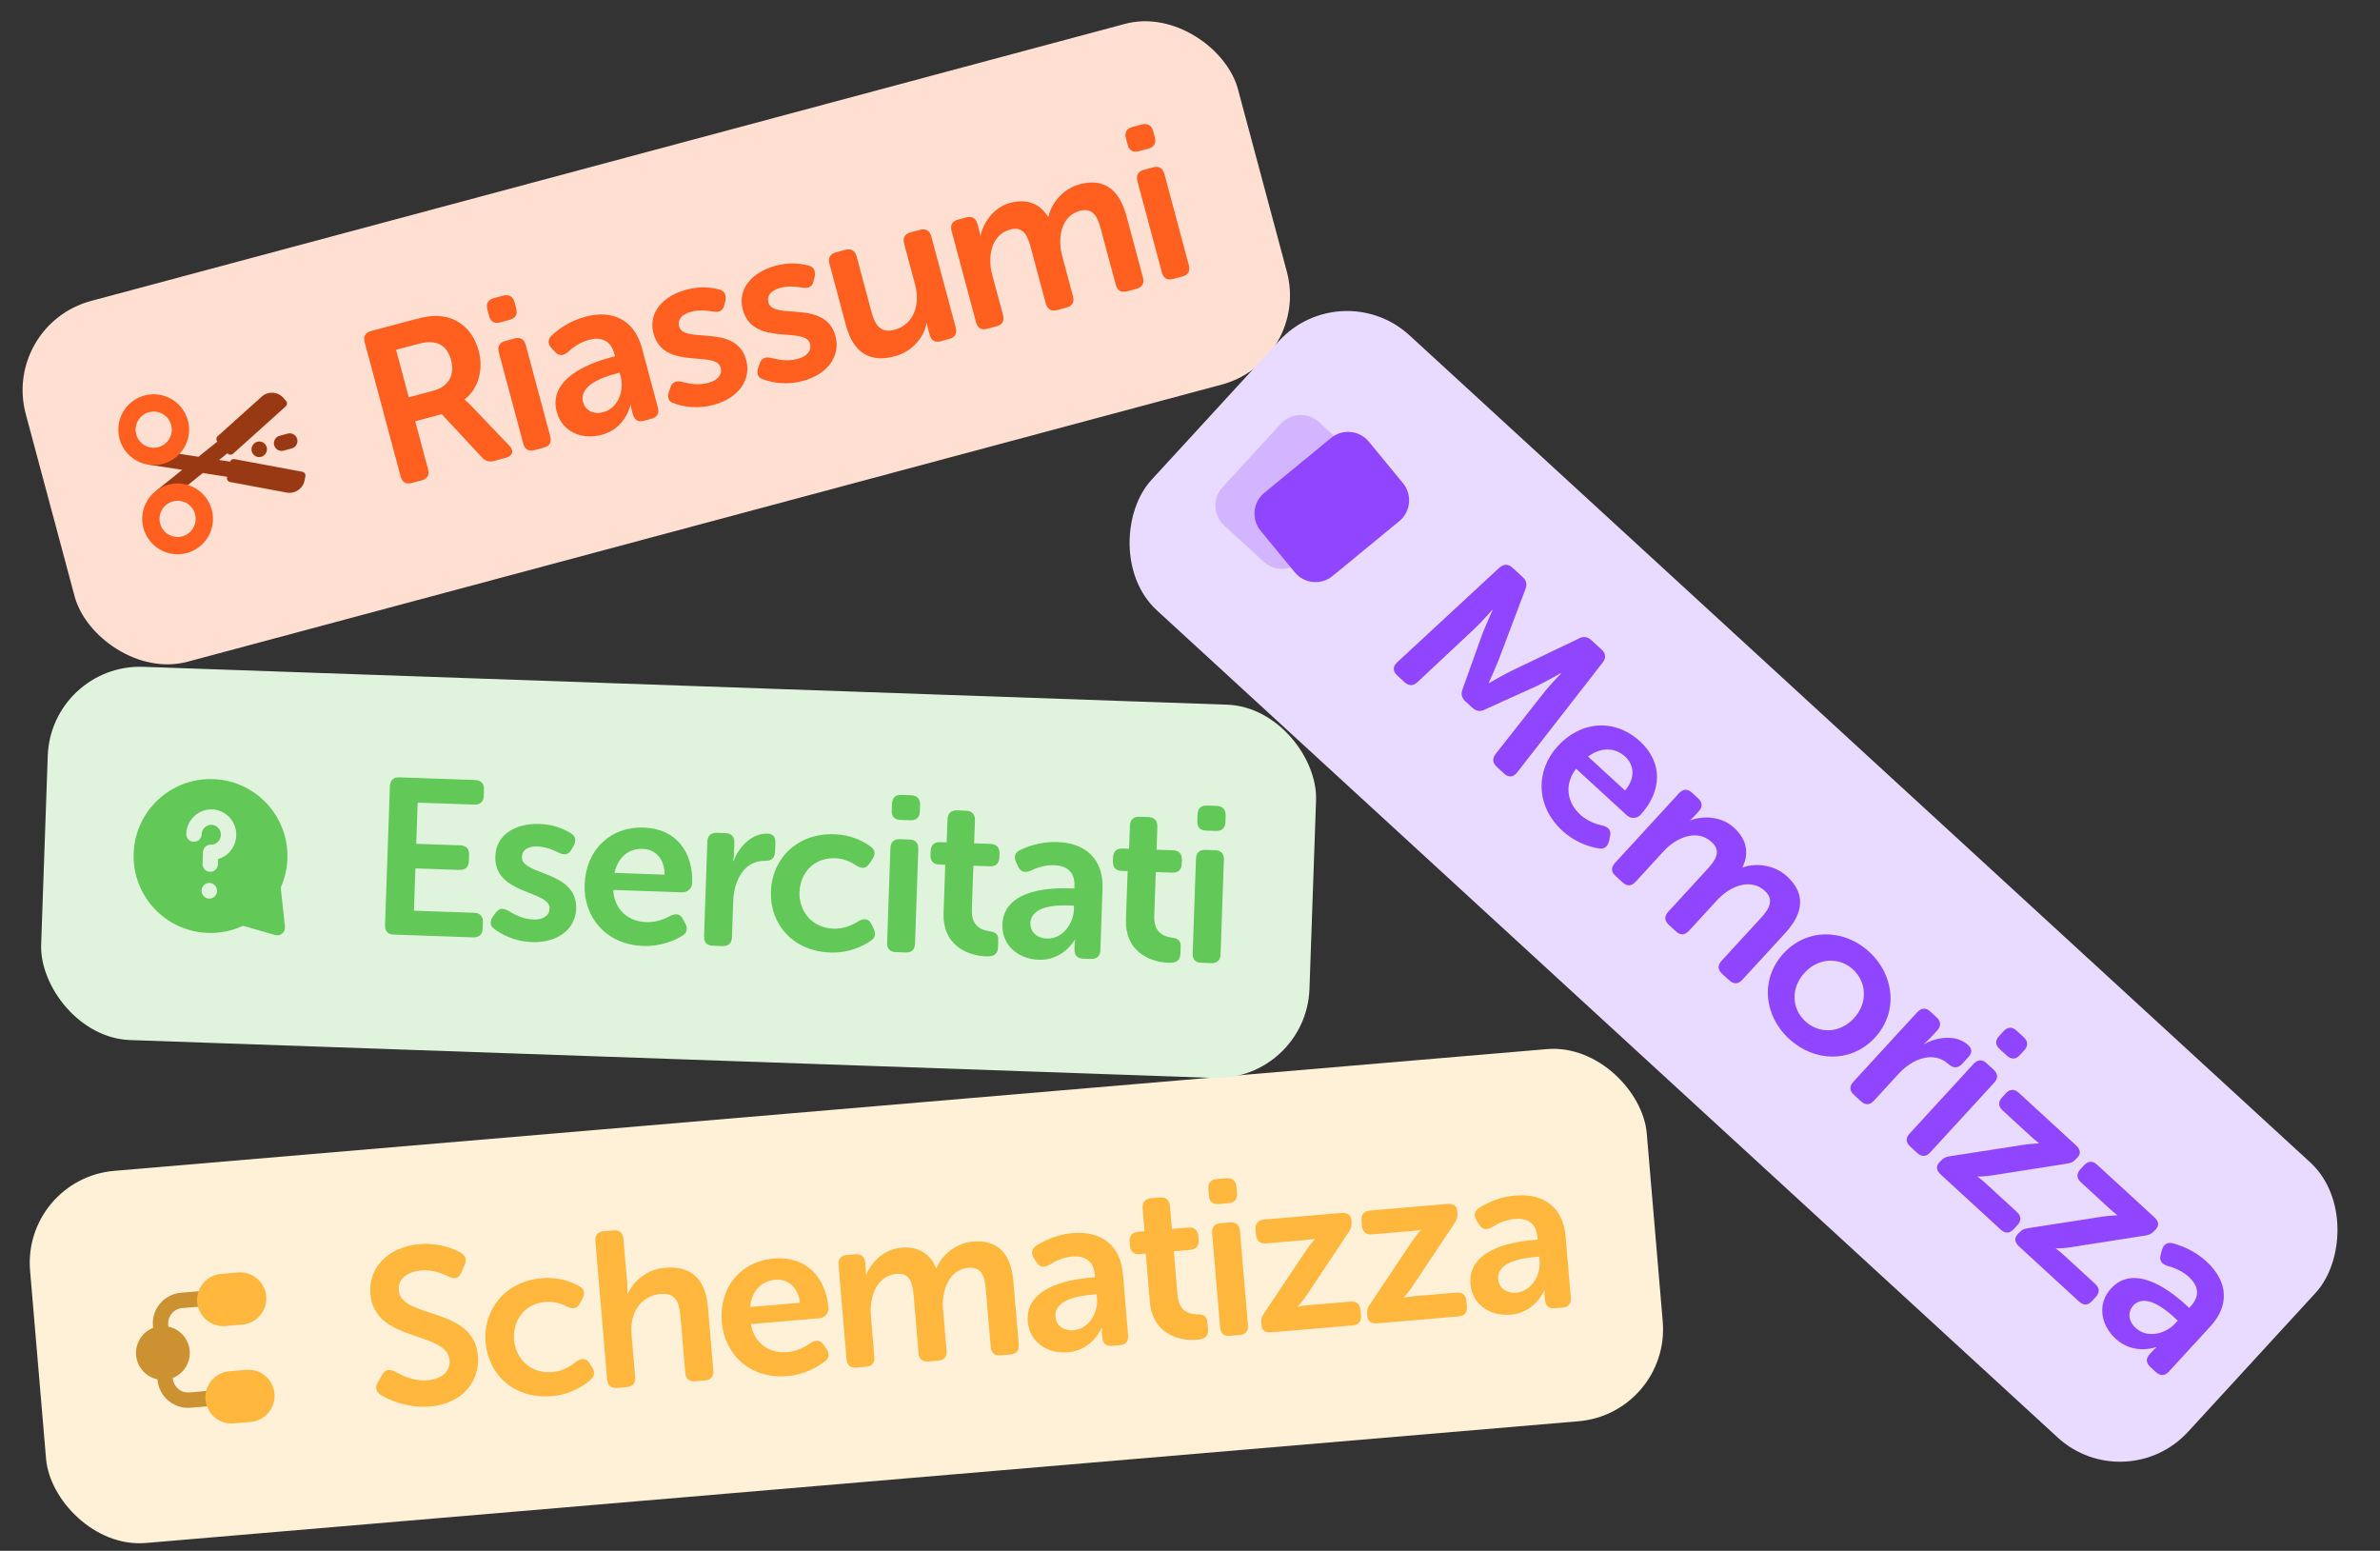 <svg width="330" height="215" viewBox="0 0 330 215" fill="none" xmlns="http://www.w3.org/2000/svg">
<rect x="0" y="0" width="330" height="215" fill="#333333" stroke="none"/>
<rect x="0.259" y="45.036" width="174.007" height="51.777" rx="12.8" transform="rotate(-15 0.259 45.036)" fill="#FFDFD2"/>
<g clip-path="url(#clip0_3974_17400)">
<path d="M39.668 55.588C39.859 55.807 39.838 56.14 39.622 56.334L32.314 62.906C32.092 63.105 31.751 63.084 31.555 62.859L31.536 62.836L30.376 63.767L30.853 63.841L31.907 64.003C31.991 63.757 32.244 63.603 32.507 63.652L41.919 65.405C42.21 65.459 42.402 65.74 42.346 66.031L42.235 66.599C42.011 67.749 40.902 68.503 39.75 68.289L31.899 66.826C31.608 66.771 31.417 66.49 31.473 66.2L31.494 66.098L30.527 65.95L28.123 65.578L23.119 69.599C22.66 69.968 21.989 69.895 21.62 69.436C21.251 68.977 21.324 68.305 21.783 67.936L25.267 65.136L20.85 64.454C20.268 64.364 19.869 63.819 19.959 63.237C20.049 62.655 20.594 62.256 21.176 62.346L27.52 63.326L30.135 61.225C29.944 61.005 29.964 60.673 30.18 60.478L36.278 54.995C37.164 54.197 38.532 54.282 39.314 55.182L39.668 55.588ZM36.485 61.35C36.995 61.645 37.17 62.298 36.875 62.808L36.858 62.839C36.563 63.349 35.91 63.524 35.4 63.23C34.89 62.935 34.716 62.282 35.01 61.773L35.027 61.742C35.322 61.232 35.975 61.056 36.485 61.35ZM41.206 60.866C41.358 61.435 41.02 62.02 40.452 62.173L39.318 62.477C38.749 62.63 38.164 62.292 38.011 61.723C37.859 61.154 38.197 60.569 38.766 60.417L39.898 60.112C40.468 59.96 41.053 60.297 41.206 60.866Z" fill="#993913"/>
<path d="M23.666 68.354C25.643 67.824 27.675 68.998 28.205 70.975C28.735 72.952 27.561 74.985 25.584 75.515C23.607 76.044 21.575 74.87 21.045 72.893C20.515 70.916 21.689 68.884 23.666 68.354Z" stroke="#FF5F1F" stroke-width="2.4" stroke-linecap="round" stroke-linejoin="round"/>
<path d="M20.353 55.99C22.331 55.46 24.363 56.633 24.893 58.61L24.938 58.796C25.349 60.713 24.187 62.637 22.271 63.15L22.086 63.195C20.169 63.606 18.246 62.444 17.732 60.529L17.688 60.343C17.29 58.488 18.365 56.627 20.171 56.044L20.353 55.99Z" stroke="#FF5F1F" stroke-width="2.4" stroke-linecap="round" stroke-linejoin="round"/>
</g>
<path d="M55.546 66.041L50.569 47.465C50.354 46.664 50.651 46.108 51.452 45.893L57.149 44.367C59.226 43.81 60.312 43.71 61.306 43.857C63.681 44.175 65.616 45.819 66.379 48.667C67.047 51.16 66.378 53.884 64.421 55.362L64.436 55.422C64.436 55.422 64.791 55.676 65.413 56.337L70.586 61.757C71.321 62.482 71.103 63.208 70.123 63.471L68.521 63.9C67.839 64.083 67.322 63.935 66.837 63.429L61.251 57.42L57.572 58.406L59.344 65.023C59.567 65.854 59.263 66.381 58.462 66.596L57.097 66.961C56.296 67.176 55.769 66.872 55.546 66.041ZM56.681 55.083L60.123 54.16C62.17 53.612 63.105 51.994 62.548 49.917C62.19 48.581 61.4 47.648 60.115 47.484C59.547 47.382 58.862 47.438 57.735 47.74L54.916 48.495L56.681 55.083ZM69.355 44.69C68.554 44.905 68.027 44.6 67.812 43.799L67.574 42.909C67.359 42.108 67.655 41.551 68.457 41.337L69.762 40.987C70.563 40.772 71.128 41.098 71.342 41.899L71.581 42.789C71.796 43.591 71.462 44.125 70.661 44.34L69.355 44.69ZM72.551 61.484L69.164 48.844C68.949 48.042 69.246 47.486 70.047 47.272L71.352 46.922C72.154 46.707 72.688 47.041 72.903 47.842L76.29 60.483C76.513 61.314 76.209 61.84 75.407 62.055L74.102 62.405C73.301 62.62 72.774 62.315 72.551 61.484ZM77.193 57.092C76.008 52.671 81.269 50.466 84.652 49.56L85.275 49.393L85.18 49.037C84.647 47.049 83.188 46.708 81.645 47.121C80.369 47.463 79.339 48.248 78.73 48.825C78.076 49.35 77.481 49.382 76.934 48.766L76.486 48.281C75.947 47.694 75.906 47.069 76.515 46.492C77.359 45.725 78.882 44.523 81.137 43.918C85.054 42.869 87.986 44.436 89.012 48.264L91.214 56.484C91.437 57.315 91.133 57.841 90.302 58.064L89.293 58.334C88.492 58.549 87.965 58.245 87.743 57.414L87.584 56.821C87.472 56.405 87.468 56.152 87.468 56.152L87.409 56.168C87.409 56.168 86.748 59.398 83.424 60.288C80.665 61.028 77.932 59.852 77.193 57.092ZM80.844 55.764C81.115 56.773 82.148 57.545 83.662 57.14C85.769 56.575 86.561 54.073 86.068 52.233L85.917 51.67L85.294 51.837C83.395 52.346 80.24 53.509 80.844 55.764ZM93.497 55.936C92.711 55.733 92.477 55.096 92.747 54.324L92.96 53.694C93.238 52.952 93.727 52.757 94.572 52.944C95.387 53.139 96.69 53.49 98.233 53.077C99.538 52.727 100.181 51.919 99.926 50.969C99.266 48.506 92.005 51.438 90.614 46.245C89.819 43.278 92.009 41.005 95.184 40.154C97.202 39.614 98.771 39.893 99.692 40.123C100.469 40.296 100.725 40.896 100.582 41.666L100.428 42.279C100.263 43.087 99.723 43.327 98.894 43.199C98.162 43.078 97.063 42.895 95.817 43.229C94.511 43.579 93.912 44.312 94.167 45.261C94.835 47.754 102.08 44.763 103.463 49.926C104.179 52.596 102.456 55.189 98.955 56.127C96.522 56.779 94.584 56.312 93.497 55.936ZM105.879 52.618C105.093 52.415 104.858 51.778 105.129 51.006L105.342 50.377C105.62 49.634 106.108 49.44 106.953 49.627C107.769 49.822 109.071 50.172 110.614 49.759C111.92 49.409 112.562 48.601 112.308 47.651C111.648 45.188 104.387 48.12 102.996 42.927C102.201 39.96 104.39 37.688 107.565 36.837C109.583 36.296 111.153 36.575 112.073 36.806C112.851 36.979 113.107 37.578 112.964 38.348L112.81 38.962C112.645 39.769 112.105 40.009 111.275 39.882C110.543 39.76 109.445 39.577 108.198 39.911C106.893 40.261 106.294 40.994 106.548 41.943C107.216 44.436 114.461 41.445 115.845 46.608C116.56 49.279 114.838 51.871 111.336 52.809C108.903 53.461 106.965 52.995 105.879 52.618ZM117.28 45.047L115.006 36.56C114.791 35.759 115.117 35.195 115.918 34.98L117.194 34.638C118.025 34.416 118.559 34.75 118.774 35.551L120.841 43.266C121.334 45.106 122.143 46.225 124.012 45.724C126.742 44.992 127.612 42.183 126.888 39.483L125.362 33.786C125.147 32.984 125.443 32.428 126.274 32.206L127.55 31.864C128.351 31.649 128.915 31.975 129.13 32.776L132.517 45.417C132.74 46.248 132.406 46.782 131.605 46.997L130.448 47.307C129.646 47.522 129.12 47.218 128.897 46.387L128.658 45.496C128.563 45.14 128.535 44.798 128.535 44.798L128.476 44.814C128.177 46.548 126.656 48.705 124.074 49.396C120.84 50.263 118.385 49.172 117.28 45.047ZM135.329 44.663L131.942 32.023C131.727 31.221 132.023 30.665 132.824 30.45L133.981 30.14C134.783 29.925 135.317 30.259 135.532 31.061L135.778 31.98C135.866 32.307 135.902 32.679 135.902 32.679L135.961 32.663C136.306 30.98 137.684 28.766 140.058 28.13C142.343 27.518 144.142 28.181 145.314 30.061L145.374 30.045C145.753 28.258 147.328 26.182 149.702 25.546C152.847 24.703 155.134 25.999 156.2 29.975L158.474 38.462C158.696 39.292 158.363 39.827 157.561 40.042L156.285 40.384C155.455 40.606 154.928 40.302 154.705 39.471L152.622 31.697C152.161 29.976 151.485 28.758 149.734 29.227C147.182 29.911 146.576 32.872 147.284 35.513L148.771 41.062C148.993 41.892 148.689 42.419 147.888 42.634L146.582 42.984C145.781 43.198 145.225 42.902 145.002 42.071L142.919 34.297C142.482 32.665 141.871 31.334 140.09 31.811C137.42 32.526 136.905 35.59 137.581 38.113L139.067 43.661C139.29 44.492 138.986 45.019 138.185 45.234L136.879 45.584C136.078 45.798 135.551 45.494 135.329 44.663ZM157.902 20.964C157.101 21.178 156.574 20.874 156.359 20.073L156.121 19.183C155.906 18.382 156.202 17.825 157.003 17.611L158.309 17.261C159.11 17.046 159.675 17.372 159.889 18.173L160.128 19.064C160.342 19.865 160.009 20.399 159.207 20.614L157.902 20.964ZM161.098 37.758L157.711 25.118C157.496 24.317 157.792 23.76 158.594 23.545L159.899 23.196C160.7 22.981 161.235 23.315 161.45 24.116L164.837 36.757C165.059 37.587 164.755 38.114 163.954 38.329L162.649 38.679C161.847 38.893 161.321 38.589 161.098 37.758Z" fill="#FF5F1F"/>
<rect x="3.087" y="163.408" width="224.967" height="51.777" rx="12.8" transform="rotate(-4.856 3.087 163.408)" fill="#FFF1D8"/>
<path d="M29.524 180.989L25.273 181.35C24.099 181.449 23.228 182.482 23.328 183.656L23.35 183.917C24.921 184.247 26.157 185.575 26.3 187.257C26.443 188.939 25.448 190.455 23.955 191.045L23.959 191.096C24.059 192.27 25.091 193.141 26.265 193.041L29.454 192.77L29.634 194.896L26.446 195.167C24.098 195.366 22.033 193.624 21.834 191.276L21.829 191.227C20.254 190.901 19.013 189.573 18.87 187.888C18.727 186.203 19.726 184.683 21.224 184.096L21.202 183.836C21.003 181.488 22.744 179.423 25.092 179.224L29.344 178.863L29.524 180.989Z" fill="#CC9232"/>
<path d="M32.411 197.337L34.749 197.138C36.682 196.974 38.132 195.322 38.066 193.404L38.056 193.218C37.886 191.222 36.131 189.741 34.135 189.911L31.798 190.109L31.611 190.13C29.71 190.389 28.326 192.097 28.49 194.03L28.511 194.216C28.762 196.055 30.369 197.411 32.224 197.348L32.411 197.337Z" fill="#FFB73E"/>
<path d="M27.344 180.531C27.175 178.536 28.655 176.78 30.651 176.611L32.989 176.412C34.985 176.243 36.74 177.724 36.91 179.719C37.079 181.715 35.599 183.47 33.603 183.64L31.265 183.838C29.269 184.008 27.514 182.527 27.344 180.531Z" fill="#FFB73E"/>
<path d="M52.756 193.357C52.23 192.97 51.88 192.476 52.422 191.597L53.012 190.56C53.444 189.845 53.962 189.771 54.764 190.134C55.51 190.564 57.164 191.533 59.307 191.351C61.327 191.18 62.466 190.066 62.341 188.596C61.99 184.464 51.931 186.182 51.356 179.417C51.031 175.591 54.004 172.841 58.136 172.49C60.707 172.271 62.903 173.072 63.878 173.667C64.593 174.099 64.734 174.673 64.424 175.378L63.959 176.435C63.575 177.362 62.922 177.294 62.251 177.012C61.319 176.567 60.068 175.995 58.384 176.138C56.364 176.309 55.162 177.398 55.287 178.867C55.633 182.938 65.676 181.037 66.264 187.955C66.563 191.475 64.177 194.606 59.616 194.994C56.525 195.256 53.898 194.092 52.756 193.357ZM67.335 186.106C66.957 181.668 69.946 177.653 75.119 177.213C77.629 177 79.391 177.775 80.364 178.34C81.043 178.714 81.128 179.354 80.757 180.064L80.411 180.71C80.011 181.453 79.491 181.497 78.725 181.192C78.046 180.818 76.961 180.386 75.614 180.501C72.737 180.745 71.054 183.077 71.281 185.74C71.504 188.373 73.564 190.479 76.564 190.224C78.094 190.094 79.261 189.317 79.952 188.734C80.68 188.241 81.27 188.283 81.73 188.984L82.086 189.539C82.51 190.182 82.47 190.802 81.895 191.282C81.005 192.067 79.201 193.33 76.508 193.559C71.335 193.998 67.719 190.637 67.335 186.106ZM84.181 191.242L82.553 172.08C82.483 171.254 82.903 170.756 83.73 170.686L85.046 170.574C85.903 170.501 86.371 170.924 86.441 171.75L86.976 178.056C87.041 178.821 86.996 179.38 86.996 179.38L87.058 179.375C87.695 177.81 89.514 175.99 92.208 175.762C95.667 175.468 97.81 177.105 98.161 181.237L98.904 189.991C98.977 190.848 98.555 191.316 97.728 191.386L96.412 191.498C95.555 191.571 95.09 191.179 95.017 190.322L94.341 182.363C94.18 180.465 93.581 179.221 91.622 179.388C88.897 179.619 87.309 181.974 87.561 184.943L88.069 190.912C88.141 191.769 87.749 192.234 86.892 192.307L85.576 192.419C84.749 192.489 84.254 192.099 84.181 191.242ZM100.084 183.324C99.676 178.518 102.634 174.876 107.318 174.478C111.756 174.101 114.503 177.043 114.867 181.328C114.925 182.002 114.398 182.694 113.632 182.759L104.113 183.568C104.597 186.363 106.803 187.655 109.16 187.455C110.599 187.333 111.746 186.681 112.441 186.159C113.175 185.727 113.734 185.772 114.192 186.442L114.611 187.023C115.038 187.696 114.968 188.318 114.328 188.774C113.373 189.502 111.614 190.576 109.165 190.784C103.992 191.224 100.461 187.763 100.084 183.324ZM104.004 181.203L110.922 180.615C110.676 178.447 109.251 177.273 107.475 177.424C105.486 177.593 104.195 179.09 104.004 181.203ZM117.378 188.422L116.271 175.382C116.2 174.556 116.59 174.06 117.416 173.99L118.61 173.889C119.437 173.818 119.904 174.241 119.974 175.068L120.055 176.016C120.084 176.353 120.054 176.726 120.054 176.726L120.115 176.72C120.75 175.125 122.497 173.188 124.946 172.98C127.303 172.78 128.957 173.749 129.78 175.807L129.841 175.802C130.53 174.109 132.445 172.343 134.894 172.135C138.139 171.86 140.162 173.537 140.51 177.639L141.254 186.394C141.327 187.251 140.904 187.718 140.078 187.788L138.761 187.9C137.904 187.973 137.439 187.581 137.367 186.724L136.685 178.704C136.534 176.929 136.083 175.61 134.277 175.764C131.645 175.988 130.527 178.796 130.758 181.52L131.245 187.244C131.317 188.101 130.925 188.566 130.099 188.636L128.752 188.751C127.925 188.821 127.43 188.431 127.357 187.574L126.676 179.554C126.533 177.871 126.166 176.453 124.329 176.609C121.574 176.843 120.528 179.768 120.749 182.37L121.235 188.094C121.308 188.951 120.916 189.416 120.089 189.486L118.743 189.601C117.916 189.671 117.451 189.279 117.378 188.422ZM142.51 183.235C142.122 178.674 147.689 177.43 151.179 177.134L151.822 177.079L151.791 176.712C151.616 174.661 150.24 174.069 148.649 174.204C147.332 174.316 146.18 174.907 145.479 175.367C144.743 175.769 144.151 175.696 143.721 174.992L143.366 174.437C142.938 173.764 143.009 173.141 143.71 172.681C144.676 172.075 146.386 171.159 148.712 170.961C152.753 170.618 155.363 172.678 155.699 176.626L156.419 185.105C156.492 185.962 156.1 186.427 155.243 186.5L154.202 186.588C153.376 186.659 152.911 186.267 152.838 185.409L152.786 184.797C152.749 184.369 152.79 184.119 152.79 184.119L152.729 184.124C152.729 184.124 151.509 187.187 148.081 187.478C145.234 187.72 142.752 186.081 142.51 183.235ZM146.338 182.57C146.426 183.611 147.308 184.554 148.869 184.421C151.042 184.236 152.263 181.913 152.102 180.015L152.053 179.433L151.41 179.488C149.451 179.654 146.14 180.244 146.338 182.57ZM159.438 180.532L158.866 173.798L158.04 173.869C157.213 173.939 156.748 173.547 156.676 172.69L156.631 172.169C156.561 171.343 156.951 170.847 157.808 170.774L158.696 170.699L158.425 167.516C158.355 166.689 158.775 166.191 159.601 166.121L160.826 166.017C161.652 165.946 162.15 166.367 162.221 167.193L162.491 170.376L164.756 170.184C165.583 170.114 166.081 170.534 166.151 171.36L166.195 171.881C166.268 172.738 165.845 173.205 165.05 173.273L162.754 173.468L163.269 179.529C163.466 181.855 164.944 182.192 166.026 182.223C166.982 182.235 167.345 182.512 167.418 183.369L167.499 184.318C167.577 185.236 167.087 185.648 166.016 185.739C163.231 185.976 159.797 184.757 159.438 180.532ZM168.989 166.926C168.162 166.997 167.697 166.604 167.627 165.778L167.549 164.86C167.479 164.033 167.868 163.538 168.695 163.468L170.042 163.353C170.868 163.283 171.366 163.703 171.437 164.529L171.515 165.448C171.585 166.274 171.162 166.742 170.336 166.812L168.989 166.926ZM169.177 184.021L168.069 170.982C167.999 170.155 168.389 169.66 169.215 169.589L170.562 169.475C171.388 169.405 171.856 169.828 171.926 170.654L173.034 183.694C173.107 184.551 172.714 185.016 171.888 185.086L170.541 185.2C169.715 185.271 169.25 184.879 169.177 184.021ZM174.92 183.78L174.894 183.474C174.84 182.831 174.967 182.512 175.323 181.989L181.095 173.359C181.754 172.409 182.289 171.808 182.289 171.808L182.284 171.747C182.284 171.747 181.861 171.845 180.851 171.931L175.555 172.381C174.698 172.453 174.231 172.031 174.16 171.204L174.098 170.47C174.028 169.643 174.417 169.148 175.274 169.075L185.988 168.165C186.814 168.094 187.305 168.423 187.362 169.096L187.388 169.402C187.442 170.045 187.315 170.364 186.959 170.888L181.189 179.548C180.561 180.495 179.965 181.101 179.965 181.101L179.97 181.162C179.97 181.162 180.421 181.031 181.431 180.946L187.247 180.451C188.104 180.379 188.572 180.801 188.642 181.628L188.705 182.362C188.777 183.22 188.385 183.685 187.528 183.757L176.294 184.712C175.468 184.782 174.978 184.454 174.92 183.78ZM189.606 182.533L189.58 182.226C189.525 181.584 189.652 181.265 190.009 180.741L195.781 172.111C196.44 171.161 196.975 170.561 196.975 170.561L196.97 170.5C196.97 170.5 196.546 170.597 195.536 170.683L190.241 171.133C189.384 171.206 188.916 170.783 188.846 169.957L188.783 169.222C188.713 168.395 189.103 167.9 189.96 167.827L200.673 166.917C201.5 166.847 201.99 167.175 202.047 167.848L202.073 168.155C202.128 168.797 202.001 169.116 201.644 169.64L195.875 178.3C195.246 179.248 194.65 179.853 194.65 179.853L194.655 179.915C194.655 179.915 195.107 179.784 196.117 179.698L201.933 179.204C202.79 179.131 203.257 179.554 203.328 180.38L203.39 181.115C203.463 181.972 203.071 182.437 202.214 182.51L190.98 183.464C190.153 183.534 189.663 183.206 189.606 182.533ZM203.891 178.02C203.503 173.459 209.07 172.216 212.56 171.919L213.203 171.865L213.172 171.497C212.997 169.446 211.621 168.854 210.03 168.989C208.713 169.101 207.561 169.692 206.86 170.153C206.124 170.554 205.532 170.481 205.102 169.778L204.746 169.222C204.319 168.55 204.39 167.927 205.091 167.467C206.057 166.86 207.767 165.944 210.093 165.747C214.134 165.403 216.744 167.463 217.08 171.412L217.8 179.891C217.873 180.748 217.481 181.213 216.624 181.286L215.583 181.374C214.756 181.444 214.292 181.052 214.219 180.195L214.167 179.583C214.13 179.154 214.171 178.904 214.171 178.904L214.11 178.909C214.11 178.909 212.89 181.973 209.462 182.264C206.615 182.506 204.133 180.867 203.891 178.02ZM207.719 177.356C207.807 178.397 208.689 179.339 210.25 179.206C212.423 179.022 213.644 176.698 213.483 174.8L213.434 174.219L212.791 174.273C210.832 174.44 207.521 175.029 207.719 177.356Z" fill="#FFB73E"/>
<rect x="7.066" y="92" width="175.967" height="51.777" rx="12.8" transform="rotate(2 7.066 92)" fill="#E0F4DD"/>
<path fill-rule="evenodd" clip-rule="evenodd" d="M29.563 108.017C23.676 107.811 18.737 112.417 18.531 118.304C18.325 124.192 22.93 129.131 28.817 129.337C30.557 129.398 32.216 129.038 33.694 128.348L38.155 129.631C38.496 129.729 38.864 129.651 39.136 129.422C39.408 129.194 39.548 128.845 39.511 128.492L38.925 123.041C39.474 121.817 39.8 120.47 39.85 119.05C40.056 113.162 35.45 108.223 29.563 108.017ZM27.96 115.677C27.988 114.898 28.624 114.321 29.341 114.346C30.058 114.371 30.652 114.991 30.625 115.771C30.598 116.551 29.962 117.127 29.245 117.102C28.656 117.081 28.163 117.542 28.141 118.13L28.124 118.607C28.113 118.902 28.099 119.31 28.083 119.76C28.063 120.349 28.523 120.843 29.112 120.863C29.701 120.884 30.195 120.423 30.215 119.834L30.241 119.103C31.658 118.695 32.703 117.395 32.757 115.845C32.824 113.926 31.348 112.282 29.416 112.214C27.483 112.147 25.895 113.683 25.828 115.603C25.808 116.192 26.268 116.686 26.857 116.706C27.446 116.727 27.94 116.266 27.96 115.677ZM30.087 123.511C30.107 122.923 29.647 122.429 29.058 122.408C28.469 122.387 27.975 122.848 27.955 123.437L27.953 123.479C27.933 124.068 28.393 124.562 28.982 124.582C29.571 124.603 30.065 124.142 30.085 123.553L30.087 123.511Z" fill="#62C857"/>
<path d="M53.388 128.237L54.059 109.018C54.088 108.189 54.534 107.744 55.363 107.772L65.863 108.139C66.692 108.168 67.136 108.645 67.107 109.474L67.077 110.333C67.049 111.162 66.573 111.576 65.744 111.547L57.915 111.274L57.716 116.984L63.795 117.196C64.624 117.225 65.069 117.671 65.04 118.5L65.01 119.36C64.98 120.219 64.505 120.633 63.676 120.604L57.597 120.392L57.392 126.256L65.712 126.546C66.541 126.575 66.987 127.021 66.957 127.85L66.927 128.71C66.897 129.569 66.422 129.983 65.593 129.954L54.602 129.57C53.773 129.541 53.358 129.097 53.388 128.237ZM68.603 128.83C67.911 128.406 67.873 127.728 68.357 127.069L68.745 126.529C69.228 125.901 69.752 125.858 70.505 126.283C71.228 126.708 72.371 127.424 73.968 127.48C75.319 127.527 76.169 126.942 76.203 125.96C76.292 123.412 68.492 124.092 68.679 118.719C68.787 115.649 71.545 114.116 74.83 114.231C76.918 114.304 78.337 115.03 79.15 115.519C79.843 115.912 79.913 116.56 79.55 117.255L79.224 117.797C78.83 118.521 78.243 118.592 77.488 118.228C76.823 117.897 75.826 117.401 74.537 117.356C73.186 117.309 72.399 117.835 72.365 118.817C72.275 121.396 80.077 120.654 79.891 125.996C79.794 128.76 77.389 130.735 73.766 130.609C71.249 130.521 69.532 129.508 68.603 128.83ZM81.061 122.656C81.229 117.836 84.601 114.572 89.299 114.736C93.75 114.892 96.127 118.141 95.977 122.439C95.953 123.115 95.347 123.739 94.58 123.712L85.031 123.379C85.178 126.212 87.215 127.758 89.579 127.841C91.022 127.891 92.238 127.38 92.991 126.946C93.772 126.604 94.321 126.715 94.695 127.436L95.042 128.062C95.386 128.781 95.242 129.391 94.553 129.767C93.517 130.376 91.643 131.233 89.187 131.147C83.998 130.966 80.905 127.108 81.061 122.656ZM85.206 121.018L92.145 121.26C92.159 119.078 90.884 117.743 89.103 117.681C87.108 117.611 85.647 118.943 85.206 121.018ZM97.623 129.782L98.079 116.703C98.109 115.874 98.554 115.429 99.383 115.457L100.581 115.499C101.41 115.528 101.854 116.005 101.825 116.834L101.774 118.307C101.753 118.891 101.644 119.379 101.644 119.379L101.705 119.381C102.385 117.53 104.177 115.502 106.387 115.579C107.247 115.609 107.539 116.05 107.509 116.909L107.467 118.107C107.438 118.936 106.931 119.379 106.102 119.35C103.247 119.25 101.767 122.027 101.667 124.882L101.491 129.917C101.461 130.776 101.016 131.191 100.187 131.162L98.837 131.115C98.008 131.086 97.593 130.641 97.623 129.782ZM106.891 123.558C107.046 119.106 110.493 115.477 115.682 115.658C118.199 115.746 119.855 116.726 120.754 117.403C121.384 117.855 121.392 118.501 120.938 119.161L120.518 119.761C120.033 120.451 119.511 120.433 118.787 120.039C118.157 119.587 117.132 119.028 115.781 118.981C112.895 118.88 110.946 120.995 110.853 123.666C110.76 126.306 112.554 128.643 115.563 128.748C117.098 128.802 118.349 128.169 119.104 127.673C119.887 127.27 120.467 127.383 120.84 128.133L121.127 128.727C121.472 129.416 121.358 130.027 120.729 130.435C119.753 131.108 117.811 132.147 115.109 132.052C109.921 131.871 106.732 128.102 106.891 123.558ZM124.858 113.673C124.029 113.644 123.614 113.199 123.643 112.37L123.675 111.449C123.704 110.62 124.15 110.175 124.979 110.204L126.33 110.251C127.159 110.28 127.603 110.756 127.574 111.585L127.542 112.506C127.513 113.335 127.038 113.749 126.209 113.72L124.858 113.673ZM123.004 130.668L123.461 117.589C123.49 116.76 123.936 116.315 124.765 116.344L126.115 116.391C126.944 116.42 127.358 116.895 127.329 117.724L126.873 130.803C126.842 131.663 126.398 132.078 125.569 132.049L124.218 132.001C123.389 131.973 122.974 131.528 123.004 130.668ZM130.828 126.638L131.064 119.884L130.235 119.855C129.406 119.826 128.991 119.381 129.021 118.521L129.04 117.999C129.069 117.17 129.514 116.725 130.374 116.755L131.264 116.786L131.376 113.593C131.405 112.764 131.881 112.32 132.71 112.349L133.938 112.391C134.767 112.42 135.212 112.897 135.183 113.726L135.071 116.919L137.343 116.998C138.172 117.027 138.617 117.504 138.588 118.333L138.569 118.855C138.539 119.714 138.064 120.128 137.266 120.1L134.963 120.02L134.751 126.099C134.669 128.432 136.096 128.943 137.166 129.103C138.115 129.228 138.442 129.547 138.412 130.407L138.379 131.359C138.347 132.28 137.812 132.63 136.737 132.592C133.943 132.495 130.68 130.875 130.828 126.638ZM138.989 128.183C139.149 123.609 144.825 123.038 148.325 123.161L148.97 123.183L148.982 122.815C149.054 120.758 147.759 120.005 146.162 119.95C144.842 119.904 143.628 120.353 142.877 120.726C142.098 121.037 141.519 120.894 141.176 120.144L140.889 119.55C140.545 118.831 140.69 118.222 141.44 117.848C142.472 117.362 144.279 116.656 146.613 116.738C150.665 116.879 153.011 119.236 152.873 123.196L152.576 131.701C152.546 132.56 152.101 132.975 151.241 132.945L150.198 132.909C149.369 132.88 148.954 132.435 148.984 131.575L149.005 130.961C149.02 130.531 149.09 130.288 149.09 130.288L149.029 130.286C149.029 130.286 147.452 133.182 144.014 133.062C141.159 132.962 138.89 131.038 138.989 128.183ZM142.869 127.98C142.833 129.024 143.596 130.065 145.162 130.12C147.341 130.196 148.831 128.035 148.897 126.131L148.918 125.548L148.273 125.526C146.308 125.457 142.951 125.647 142.869 127.98ZM156.119 127.521L156.355 120.767L155.526 120.738C154.697 120.709 154.283 120.264 154.313 119.404L154.331 118.882C154.36 118.054 154.806 117.608 155.665 117.638L156.556 117.669L156.667 114.476C156.696 113.647 157.173 113.203 158.002 113.232L159.23 113.275C160.059 113.304 160.503 113.78 160.474 114.609L160.363 117.802L162.635 117.881C163.464 117.91 163.908 118.387 163.879 119.216L163.861 119.738C163.831 120.597 163.355 121.011 162.557 120.983L160.254 120.903L160.042 126.982C159.961 129.315 161.388 129.826 162.458 129.986C163.406 130.112 163.733 130.43 163.703 131.29L163.67 132.242C163.638 133.163 163.103 133.513 162.029 133.476C159.235 133.378 155.972 131.758 156.119 127.521ZM167.226 115.152C166.397 115.123 165.982 114.679 166.011 113.85L166.043 112.929C166.072 112.1 166.518 111.654 167.347 111.683L168.698 111.73C169.527 111.759 169.971 112.236 169.942 113.065L169.91 113.986C169.881 114.815 169.405 115.228 168.577 115.199L167.226 115.152ZM165.372 132.148L165.829 119.069C165.858 118.24 166.303 117.794 167.132 117.823L168.483 117.87C169.312 117.899 169.726 118.375 169.697 119.204L169.24 132.283C169.21 133.142 168.765 133.557 167.936 133.528L166.586 133.481C165.757 133.452 165.342 133.007 165.372 132.148Z" fill="#62C857"/>
<rect x="186.005" y="37.831" width="195.127" height="51.777" rx="12.8" transform="rotate(42.555 186.005 37.831)" fill="#E9DAFF"/>
<path d="M177.603 58.744C178.997 57.226 181.359 57.125 182.878 58.519L188.367 63.56C189.886 64.954 189.986 67.316 188.592 68.835L180.496 77.652C179.101 79.171 176.739 79.271 175.221 77.877L169.732 72.837C168.213 71.442 168.112 69.081 169.507 67.562L177.603 58.744Z" fill="#D3B5FF"/>
<path d="M184.544 60.724C186.137 59.414 188.489 59.643 189.799 61.236L194.533 66.991C195.843 68.583 195.614 70.936 194.022 72.246L184.778 79.85C183.185 81.16 180.832 80.931 179.523 79.339L174.788 73.584C173.478 71.992 173.707 69.639 175.3 68.329L184.544 60.724Z" fill="#9046FF"/>
<path d="M193.713 91.835L207.894 78.706C208.502 78.18 209.11 78.154 209.698 78.694L211.124 80.003C211.667 80.501 211.778 81.062 211.481 81.749L207.769 91.561C207.258 92.844 206.423 94.662 206.423 94.662L206.468 94.704C206.468 94.704 208.186 93.695 209.421 93.077L218.881 88.542C219.54 88.188 220.108 88.251 220.673 88.77L222.076 90.058C222.665 90.599 222.713 91.227 222.218 91.857L210.346 107.105C209.83 107.757 209.181 107.829 208.547 107.247L207.529 106.312C206.941 105.772 206.892 105.143 207.387 104.514L214.193 95.874C215.102 94.748 216.456 93.364 216.456 93.364L216.41 93.322C216.41 93.322 214.479 94.427 213.265 95.022L205.907 98.359C205.269 98.69 204.701 98.627 204.157 98.129L203.207 97.256C202.641 96.737 202.53 96.176 202.806 95.512L205.526 87.917C206.016 86.656 206.95 84.595 206.95 84.595L206.904 84.553C206.904 84.553 205.62 86.043 204.576 87.044L196.548 94.562C195.962 95.109 195.355 95.135 194.744 94.574L193.725 93.639C193.092 93.057 193.107 92.404 193.713 91.835ZM215.988 103.444C219.25 99.891 223.934 99.604 227.396 102.783C230.677 105.795 230.37 109.809 227.461 112.977C227.004 113.475 226.138 113.555 225.572 113.036L218.535 106.574C216.804 108.823 217.346 111.321 219.088 112.921C220.152 113.898 221.408 114.301 222.263 114.46C223.078 114.708 223.423 115.15 223.24 115.94L223.096 116.642C222.889 117.412 222.383 117.781 221.615 117.618C220.432 117.408 218.451 116.84 216.641 115.178C212.817 111.667 212.975 106.725 215.988 103.444ZM220.202 104.894L225.317 109.59C226.746 107.941 226.646 106.098 225.333 104.893C223.863 103.542 221.887 103.605 220.202 104.894ZM223.938 119.626L232.789 109.986C233.35 109.375 233.978 109.326 234.589 109.887L235.472 110.698C236.083 111.259 236.088 111.889 235.527 112.5L234.883 113.201C234.654 113.45 234.36 113.68 234.36 113.68L234.405 113.722C236.01 113.11 238.618 113.085 240.428 114.747C242.17 116.347 242.576 118.221 241.618 120.219L241.663 120.261C243.376 119.622 245.972 119.838 247.782 121.5C250.181 123.702 250.315 126.327 247.531 129.359L241.589 135.831C241.007 136.465 240.377 136.47 239.766 135.909L238.793 135.016C238.159 134.434 238.133 133.826 238.715 133.193L244.158 127.264C245.363 125.951 246.029 124.727 244.693 123.501C242.747 121.715 239.923 122.792 238.074 124.806L234.189 129.037C233.607 129.671 233 129.697 232.389 129.136L231.393 128.222C230.782 127.661 230.734 127.033 231.315 126.399L236.759 120.47C237.901 119.225 238.697 117.996 237.339 116.749C235.302 114.879 232.441 116.089 230.675 118.012L226.789 122.244C226.208 122.877 225.6 122.903 224.989 122.342L223.993 121.428C223.382 120.867 223.356 120.26 223.938 119.626ZM247.291 132.184C250.532 128.654 255.667 128.739 259.175 131.959C262.682 135.179 263.227 140.309 259.986 143.839C256.724 147.392 251.588 147.263 248.08 144.043C244.573 140.823 244.03 135.737 247.291 132.184ZM250.211 134.864C248.237 137.014 248.446 139.875 250.324 141.599C252.202 143.323 255.093 143.309 257.067 141.159C259.02 139.032 258.809 136.127 256.931 134.403C255.053 132.679 252.163 132.737 250.211 134.864ZM256.988 149.969L265.839 140.329C266.4 139.718 267.028 139.67 267.639 140.231L268.522 141.041C269.133 141.602 269.16 142.253 268.6 142.864L267.602 143.95C267.208 144.38 266.807 144.68 266.807 144.68L266.853 144.722C268.572 143.757 271.252 143.381 272.882 144.877C273.515 145.459 273.451 145.984 272.869 146.617L272.059 147.5C271.498 148.111 270.824 148.118 270.213 147.557C268.109 145.625 265.179 146.772 263.247 148.876L259.839 152.587C259.258 153.221 258.65 153.247 258.039 152.686L257.043 151.772C256.432 151.211 256.406 150.603 256.988 149.969ZM277.254 145.43C276.643 144.869 276.617 144.261 277.178 143.65L277.801 142.971C278.362 142.36 278.99 142.312 279.601 142.873L280.597 143.787C281.208 144.348 281.236 144.999 280.675 145.61L280.052 146.289C279.491 146.9 278.86 146.905 278.249 146.344L277.254 145.43ZM264.795 157.137L273.646 147.497C274.207 146.886 274.835 146.838 275.446 147.399L276.442 148.313C277.053 148.874 277.058 149.504 276.497 150.115L267.647 159.755C267.065 160.389 266.457 160.414 265.846 159.854L264.85 158.939C264.239 158.378 264.214 157.771 264.795 157.137ZM268.86 161.202L269.067 160.976C269.504 160.501 269.825 160.378 270.451 160.286L280.711 158.696C281.856 158.538 282.66 158.526 282.66 158.526L282.702 158.481C282.702 158.481 282.344 158.235 281.597 157.549L277.682 153.955C277.048 153.373 277.043 152.743 277.604 152.132L278.103 151.589C278.664 150.978 279.292 150.929 279.926 151.511L287.846 158.783C288.457 159.344 288.547 159.927 288.09 160.425L287.882 160.651C287.446 161.126 287.125 161.249 286.498 161.341L276.218 162.954C275.095 163.132 274.246 163.103 274.246 163.103L274.204 163.148C274.204 163.148 274.606 163.392 275.353 164.078L279.652 168.025C280.286 168.607 280.291 169.237 279.73 169.848L279.232 170.391C278.65 171.025 278.042 171.051 277.409 170.469L269.104 162.844C268.493 162.283 268.403 161.7 268.86 161.202ZM279.716 171.17L279.924 170.944C280.36 170.468 280.681 170.346 281.308 170.254L291.567 168.664C292.713 168.506 293.517 168.493 293.517 168.493L293.559 168.448C293.559 168.448 293.2 168.203 292.453 167.517L288.539 163.923C287.905 163.341 287.9 162.711 288.461 162.1L288.959 161.557C289.52 160.946 290.149 160.897 290.782 161.479L298.703 168.75C299.314 169.311 299.404 169.895 298.947 170.392L298.739 170.619C298.303 171.094 297.982 171.216 297.355 171.308L287.075 172.921C285.952 173.1 285.103 173.071 285.103 173.071L285.061 173.116C285.061 173.116 285.463 173.36 286.21 174.045L290.509 177.993C291.143 178.574 291.148 179.205 290.587 179.816L290.088 180.359C289.507 180.992 288.899 181.018 288.265 180.437L279.96 172.812C279.349 172.251 279.259 171.668 279.716 171.17ZM292.705 178.633C295.801 175.261 300.484 178.518 303.064 180.887L303.539 181.323L303.789 181.052C305.181 179.535 304.685 178.122 303.509 177.041C302.536 176.148 301.321 175.7 300.507 175.495C299.713 175.225 299.366 174.74 299.593 173.947L299.762 173.309C299.968 172.54 300.474 172.17 301.287 172.375C302.387 172.676 304.219 173.315 305.939 174.894C308.926 177.636 309.176 180.952 306.496 183.871L300.741 190.139C300.16 190.773 299.552 190.799 298.918 190.217L298.149 189.511C297.538 188.95 297.512 188.342 298.094 187.709L298.509 187.256C298.8 186.939 299.011 186.8 299.011 186.8L298.966 186.758C298.966 186.758 295.886 187.933 293.351 185.606C291.247 183.674 290.773 180.738 292.705 178.633ZM295.785 181.002C295.079 181.771 294.982 183.058 296.136 184.118C297.742 185.593 300.279 184.919 301.567 183.516L301.962 183.086L301.487 182.65C300.039 181.32 297.364 179.282 295.785 181.002Z" fill="#9046FF"/>
<defs>
<clipPath id="clip0_3974_17400">
<rect width="25.6" height="25.6" fill="white" transform="translate(14.041 54.893) rotate(-14.997)"/>
</clipPath>
</defs>
</svg>
